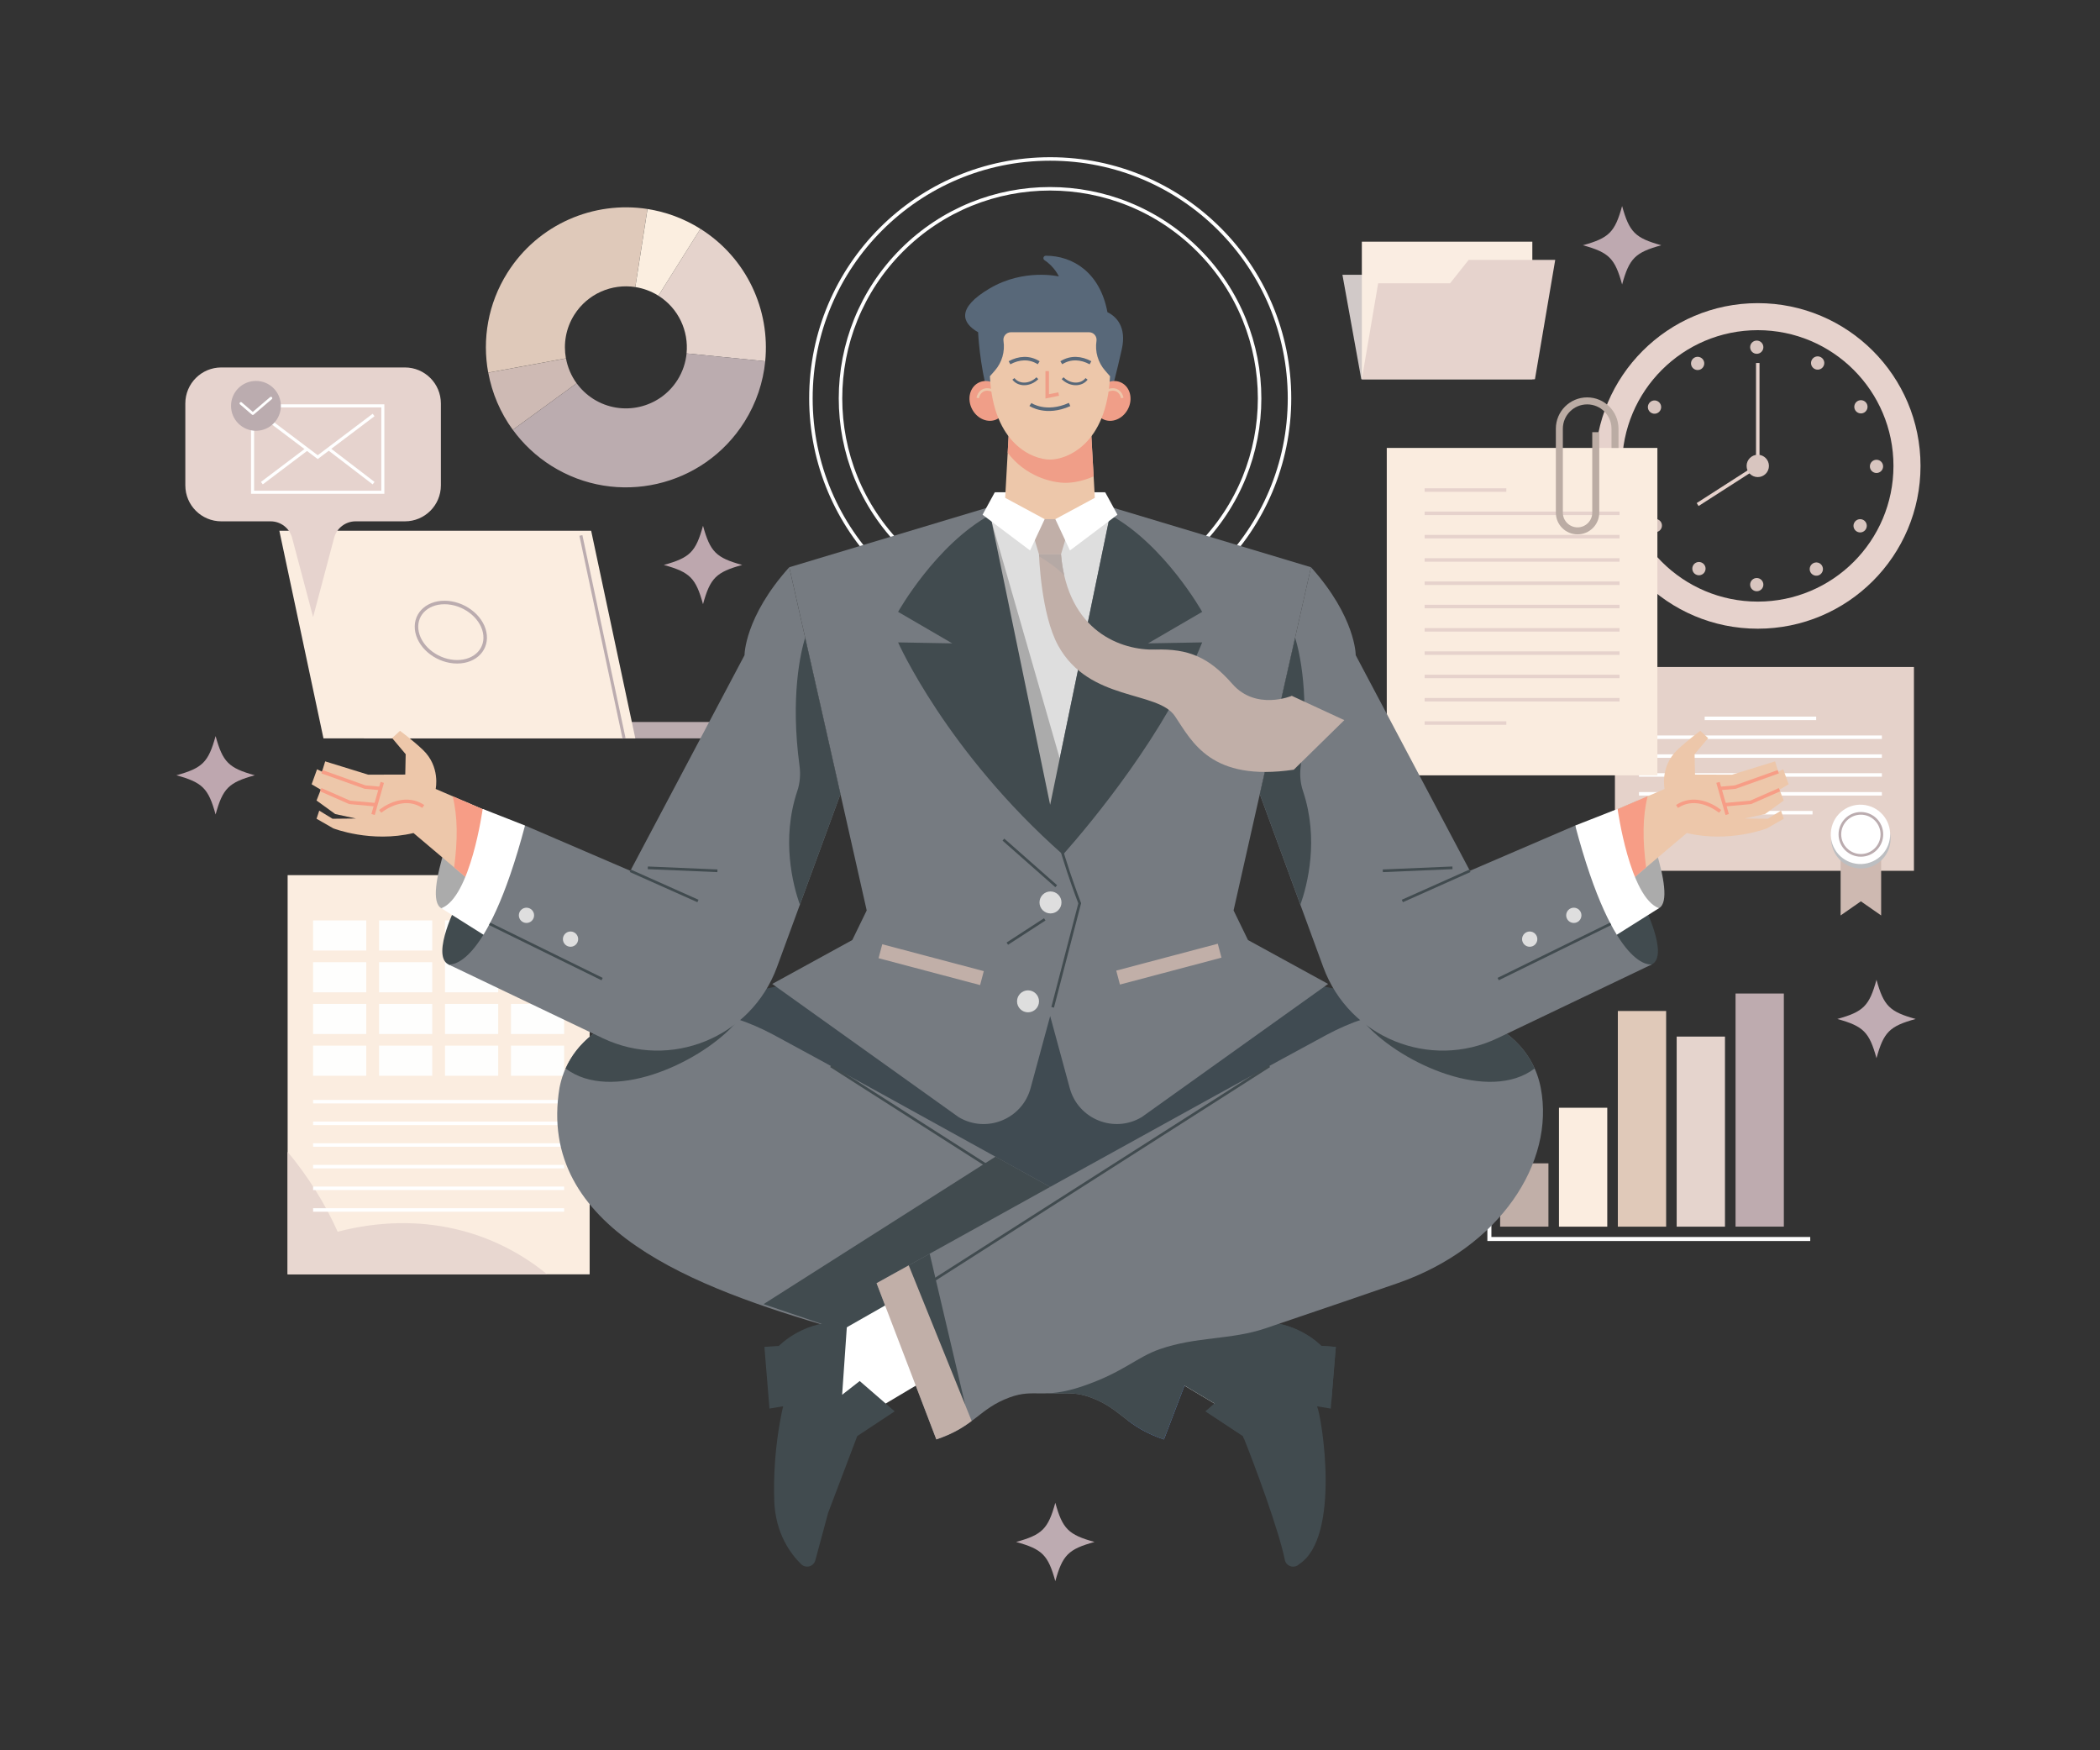 <?xml version="1.0" encoding="utf-8"?>
<!-- Generator: Adobe Illustrator 27.7.0, SVG Export Plug-In . SVG Version: 6.00 Build 0)  -->
<svg version="1.1" xmlns="http://www.w3.org/2000/svg" xmlns:xlink="http://www.w3.org/1999/xlink" x="0px" y="0px"
	 viewBox="0 0 600 500" style="enable-background:new 0 0 600 500;" xml:space="preserve">
<rect x="0" y="0" width="600" height="500" fill="#333333" stroke="none"/>
<style type="text/css">
	.st0{display:none;}
	.st1{display:inline;fill:#B8D0FF;}
	.st2{fill:#E5D2CA;}
	.st3{fill:#CEB9B1;}
	.st4{fill:#BCBEC1;}
	.st5{fill:#FFFFFF;}
	.st6{fill:none;stroke:#BBACAF;stroke-width:0.763;stroke-miterlimit:10;}
	.st7{fill:none;stroke:#FFFFFF;stroke-miterlimit:10;}
	.st8{fill:#BEABAF;}
	.st9{fill:#E5D4CD;}
	.st10{fill:#E0C9B9;}
	.st11{fill:#FBEDE0;}
	.st12{fill:#C1AFA8;}
	.st13{fill:none;stroke:#FFFFFF;stroke-width:1.15;stroke-miterlimit:10;}
	.st14{fill:#E6D2CC;}
	.st15{fill:#D8C5BF;}
	.st16{fill:none;stroke:#E6D2CC;stroke-miterlimit:10;}
	.st17{fill:#FAECDF;}
	.st18{fill:none;stroke:#BBACA4;stroke-width:2;stroke-miterlimit:10;}
	.st19{fill:#E5D3CC;}
	.st20{fill:#BBACAF;}
	.st21{fill:#CEBAB4;}
	.st22{fill:#DFC9BA;}
	.st23{fill:#FBEEE0;}
	.st24{fill:#E8D7D0;}
	.st25{fill:#FEFEFD;}
	.st26{fill:none;stroke:#BBACAF;stroke-width:0.876;stroke-miterlimit:10;}
	.st27{fill:none;stroke:#BBACAF;stroke-miterlimit:10;}
	.st28{fill:#E6D3CE;}
	.st29{fill:none;stroke:#FFFFFF;stroke-width:0.876;stroke-miterlimit:10;}
	.st30{fill:none;stroke:#FFFFFF;stroke-width:0.75;stroke-linecap:round;stroke-linejoin:round;stroke-miterlimit:10;}
	.st31{fill:#D1C9C8;}
	.st32{fill:#FAEDE2;}
	.st33{fill:#E6D3CD;}
	.st34{fill:#BEA7AF;}
	.st35{fill:#BEA9B0;}
	.st36{fill:#C0ACB3;}
	.st37{fill:#BDA7AE;}
	.st38{fill:#BDABB1;}
	.st39{display:none;fill:#FBEDE0;}
	.st40{display:none;fill:#FFFFFF;}
	.st41{fill:#404B52;}
	.st42{fill:#767B81;}
	.st43{fill:#DEDEDE;}
	.st44{fill:#ABABAB;}
	.st45{fill:#414B4F;}
	.st46{fill:#586879;}
	.st47{fill:none;stroke:#414B4F;stroke-width:0.763;stroke-miterlimit:10;}
	.st48{fill:#141D30;}
	.st49{fill:none;stroke:#496EB5;stroke-width:0.688;stroke-miterlimit:10;}
	.st50{fill:#496EB5;}
	.st51{fill:#26395E;}
	.st52{fill:#EDC7AA;}
	.st53{fill:#F79D86;}
	.st54{fill:none;stroke:#F79D86;stroke-miterlimit:10;}
	.st55{fill:#F09E88;}
	.st56{fill:none;stroke:#EDC7AA;stroke-width:0.709;stroke-miterlimit:10;}
	.st57{fill:none;stroke:#586879;stroke-width:0.75;stroke-miterlimit:10;}
	.st58{fill:none;stroke:#586879;stroke-miterlimit:10;}
	.st59{fill:none;stroke:#F09E88;stroke-miterlimit:10;}
	.st60{fill:#B5A9A5;}
</style>
<g id="BACKGROUND" class="st0">
	<rect class="st1" width="600" height="500"/>
</g>
<g id="OBJECTS">
	<rect x="461.41" y="190.54" class="st2" width="85.43" height="58.22"/>
	<polygon class="st3" points="537.47,261.51 531.68,257.48 525.89,261.51 525.89,240.53 537.47,240.53 	"/>
	<circle class="st4" cx="531.68" cy="239.62" r="8.48"/>
	
		<ellipse transform="matrix(0.16 -0.987 0.987 0.16 211.242 724.985)" class="st5" cx="531.68" cy="238.35" rx="8.48" ry="8.48"/>
	<path class="st6" d="M537.68,238.35c0,3.31-2.69,6-6,6c-3.31,0-6-2.69-6-6c0-3.31,2.69-6,6-6
		C534.99,232.35,537.68,235.04,537.68,238.35z"/>
	<line class="st7" x1="468.28" y1="210.6" x2="537.68" y2="210.6"/>
	<line class="st7" x1="487.05" y1="205.21" x2="518.91" y2="205.21"/>
	<line class="st7" x1="468.28" y1="215.99" x2="537.68" y2="215.99"/>
	<line class="st7" x1="468.28" y1="221.38" x2="537.68" y2="221.38"/>
	<line class="st7" x1="468.28" y1="226.77" x2="537.68" y2="226.77"/>
	<line class="st7" x1="488.08" y1="232.16" x2="517.87" y2="232.16"/>
	<rect x="495.87" y="283.82" class="st8" width="13.8" height="66.59"/>
	<rect x="479.05" y="296.12" class="st9" width="13.8" height="54.3"/>
	<rect x="462.24" y="288.81" class="st10" width="13.8" height="61.61"/>
	<rect x="445.42" y="316.45" class="st11" width="13.8" height="33.97"/>
	<rect x="428.61" y="332.33" class="st12" width="13.8" height="18.08"/>
	<polyline class="st13" points="517.21,353.94 425.54,353.94 425.54,281.62 	"/>
	<path class="st14" d="M502.22,86.6c-25.68,0-46.5,20.82-46.5,46.5c0,25.68,20.82,46.5,46.5,46.5c25.68,0,46.5-20.82,46.5-46.5
		C548.72,107.41,527.9,86.6,502.22,86.6z M502.22,171.86c-21.41,0-38.77-17.36-38.77-38.77c0-21.41,17.36-38.77,38.77-38.77
		c21.41,0,38.77,17.36,38.77,38.77C540.98,154.51,523.63,171.86,502.22,171.86z"/>
	<g>
		<path class="st15" d="M503.82,99.18c0,1.05-0.85,1.89-1.89,1.89s-1.89-0.85-1.89-1.89c0-1.05,0.85-1.89,1.89-1.89
			S503.82,98.13,503.82,99.18z"/>
		<path class="st15" d="M503.82,167.01c0,1.05-0.85,1.89-1.89,1.89s-1.89-0.85-1.89-1.89c0-1.05,0.85-1.89,1.89-1.89
			S503.82,165.97,503.82,167.01z"/>
		<path class="st15" d="M486.68,102.87c0.52,0.91,0.21,2.06-0.69,2.59c-0.91,0.52-2.06,0.21-2.59-0.69
			c-0.52-0.91-0.21-2.06,0.69-2.59C485,101.66,486.15,101.97,486.68,102.87z"/>
		<path class="st15" d="M520.59,161.62c0.52,0.91,0.21,2.06-0.69,2.59c-0.91,0.52-2.06,0.21-2.59-0.69
			c-0.52-0.91-0.21-2.06,0.69-2.59C518.91,160.4,520.07,160.71,520.59,161.62z"/>
		<path class="st15" d="M473.67,114.65c0.91,0.52,1.22,1.68,0.69,2.59s-1.68,1.22-2.59,0.69c-0.91-0.52-1.22-1.68-0.69-2.59
			C471.61,114.43,472.77,114.12,473.67,114.65z"/>
		<path class="st15" d="M532.42,148.56c0.91,0.52,1.22,1.68,0.69,2.59c-0.52,0.91-1.68,1.22-2.59,0.69
			c-0.91-0.52-1.22-1.68-0.69-2.59C530.36,148.35,531.52,148.04,532.42,148.56z"/>
		<path class="st15" d="M468.3,131.34c1.05,0,1.89,0.85,1.89,1.89s-0.85,1.89-1.89,1.89c-1.05,0-1.89-0.85-1.89-1.89
			S467.25,131.34,468.3,131.34z"/>
		<path class="st15" d="M536.14,131.34c1.05,0,1.89,0.85,1.89,1.89s-0.85,1.89-1.89,1.89c-1.05,0-1.89-0.85-1.89-1.89
			S535.09,131.34,536.14,131.34z"/>
		<path class="st15" d="M472,148.49c0.91-0.52,2.06-0.21,2.59,0.69c0.52,0.91,0.21,2.06-0.69,2.59c-0.91,0.52-2.06,0.21-2.59-0.69
			C470.78,150.17,471.09,149.01,472,148.49z"/>
		<path class="st15" d="M530.74,114.57c0.91-0.52,2.06-0.21,2.59,0.69c0.52,0.91,0.21,2.06-0.69,2.59
			c-0.91,0.52-2.06,0.21-2.59-0.69C529.53,116.26,529.84,115.1,530.74,114.57z"/>
		<path class="st15" d="M483.77,161.49c0.52-0.91,1.68-1.22,2.59-0.69c0.91,0.52,1.22,1.68,0.69,2.59
			c-0.52,0.91-1.68,1.22-2.59,0.69C483.56,163.56,483.25,162.4,483.77,161.49z"/>
		<path class="st15" d="M517.69,102.75c0.52-0.91,1.68-1.22,2.59-0.69c0.91,0.52,1.22,1.68,0.69,2.59
			c-0.52,0.91-1.68,1.22-2.59,0.69C517.47,104.81,517.16,103.65,517.69,102.75z"/>
	</g>
	<polyline class="st16" points="502.22,103.69 502.22,133.1 485.04,144.13 	"/>
	<circle class="st15" cx="502.22" cy="133.1" r="3.19"/>
	<rect x="396.22" y="127.96" class="st17" width="77.32" height="93.53"/>
	<g>
		<line class="st16" x1="407.04" y1="139.99" x2="430.38" y2="139.99"/>
		<line class="st16" x1="407.04" y1="146.64" x2="462.73" y2="146.64"/>
		<line class="st16" x1="407.04" y1="153.3" x2="462.73" y2="153.3"/>
		<line class="st16" x1="407.04" y1="159.96" x2="462.73" y2="159.96"/>
		<line class="st16" x1="407.04" y1="166.61" x2="462.73" y2="166.61"/>
		<line class="st16" x1="407.04" y1="173.27" x2="462.73" y2="173.27"/>
		<line class="st16" x1="407.04" y1="179.92" x2="462.73" y2="179.92"/>
		<line class="st16" x1="407.04" y1="186.58" x2="462.73" y2="186.58"/>
		<line class="st16" x1="407.04" y1="193.24" x2="462.73" y2="193.24"/>
		<line class="st16" x1="407.04" y1="199.89" x2="462.73" y2="199.89"/>
		<line class="st16" x1="407.04" y1="206.55" x2="430.38" y2="206.55"/>
	</g>
	<path class="st18" d="M455.93,123.46v22.99c0,2.87-2.33,5.2-5.2,5.2l0,0c-2.87,0-5.2-2.33-5.2-5.2v-23.98
		c0-4.39,3.56-7.95,7.95-7.95l0,0c4.39,0,7.95,3.56,7.95,7.95v5.49"/>
	<path class="st19" d="M196.16,100.96l22.47,2.24c1.45-14.61-5.23-29.48-18.51-37.83l-12.01,19.1
		C193.9,88.11,196.79,94.59,196.16,100.96z"/>
	<path class="st20" d="M193.59,108.51c-5.12,8.15-15.88,10.6-24.03,5.48c-1.93-1.22-3.54-2.76-4.8-4.5l-18.24,13.29
		c2.91,3.99,6.6,7.52,11.04,10.31c18.7,11.75,43.39,6.12,55.14-12.58c3.41-5.42,5.35-11.35,5.94-17.32l-22.47-2.24
		C195.91,103.56,195.08,106.14,193.59,108.51z"/>
	<path class="st21" d="M146.51,122.78l18.24-13.29c-1.55-2.13-2.57-4.56-3.04-7.11l-22.2,4.08
		C140.58,112.31,142.95,117.9,146.51,122.78z"/>
	<path class="st22" d="M164.07,89.95c3.82-6.08,10.77-8.98,17.44-7.95l3.48-22.3c-15.3-2.38-31.26,4.29-40.03,18.24
		c-5.55,8.83-7.22,19-5.47,28.51l22.2-4.08C160.94,98.23,161.65,93.8,164.07,89.95z"/>
	<path class="st23" d="M181.52,82.01c2.27,0.35,4.52,1.16,6.59,2.46l12.01-19.1c-4.76-2.99-9.9-4.85-15.12-5.66L181.52,82.01z"/>
	<rect x="82.18" y="250" class="st11" width="86.29" height="114.04"/>
	<path class="st24" d="M96.47,351.86c-3.62-8.12-8.47-15.81-14.29-22.82v35h74.15C141.38,351.76,120.44,345.67,96.47,351.86z"/>
	<g>
		<line class="st7" x1="89.46" y1="314.71" x2="161.18" y2="314.71"/>
		<line class="st7" x1="89.46" y1="320.9" x2="161.18" y2="320.9"/>
		<line class="st7" x1="89.46" y1="327.09" x2="161.18" y2="327.09"/>
		<line class="st7" x1="89.46" y1="333.27" x2="161.18" y2="333.27"/>
		<line class="st7" x1="89.46" y1="339.46" x2="161.18" y2="339.46"/>
		<line class="st7" x1="89.46" y1="345.65" x2="161.18" y2="345.65"/>
	</g>
	<g>
		<g>
			<rect x="89.46" y="262.94" class="st25" width="15.19" height="8.6"/>
			<rect x="108.3" y="262.94" class="st25" width="15.19" height="8.6"/>
			<rect x="127.15" y="262.94" class="st25" width="15.19" height="8.6"/>
			<rect x="145.99" y="262.94" class="st25" width="15.19" height="8.6"/>
		</g>
		<g>
			<rect x="89.46" y="274.87" class="st25" width="15.19" height="8.6"/>
			<rect x="108.3" y="274.87" class="st25" width="15.19" height="8.6"/>
			<rect x="127.15" y="274.87" class="st25" width="15.19" height="8.6"/>
			<rect x="145.99" y="274.87" class="st25" width="15.19" height="8.6"/>
		</g>
		<g>
			<rect x="89.46" y="286.79" class="st25" width="15.19" height="8.6"/>
			<rect x="108.3" y="286.79" class="st25" width="15.19" height="8.6"/>
			<rect x="127.15" y="286.79" class="st25" width="15.19" height="8.6"/>
			<rect x="145.99" y="286.79" class="st25" width="15.19" height="8.6"/>
		</g>
		<g>
			<rect x="89.46" y="298.71" class="st25" width="15.19" height="8.6"/>
			<rect x="108.3" y="298.71" class="st25" width="15.19" height="8.6"/>
			<rect x="127.15" y="298.71" class="st25" width="15.19" height="8.6"/>
			<rect x="145.99" y="298.71" class="st25" width="15.19" height="8.6"/>
		</g>
	</g>
	<rect x="103.96" y="206.25" class="st20" width="123.41" height="4.68"/>
	<polygon class="st11" points="181.52,210.93 92.42,210.93 79.81,151.61 168.9,151.61 	"/>
	<line class="st26" x1="165.97" y1="152.96" x2="178.3" y2="210.93"/>
	<path class="st27" d="M138.46,180.58c0.99,4.68-2.52,8.47-7.85,8.47c-5.33,0-10.46-3.79-11.45-8.47c-0.99-4.68,2.52-8.47,7.85-8.47
		C132.34,172.12,137.47,175.91,138.46,180.58z"/>
	<path class="st28" d="M115.68,104.97H63.23c-5.68,0-10.28,4.6-10.28,10.28v23.4c0,5.68,4.6,10.28,10.28,10.28h14.09
		c2.88,0,5.4,1.94,6.14,4.72l6,22.62l6-22.62c0.74-2.78,3.26-4.72,6.14-4.72h14.09c5.68,0,10.28-4.6,10.28-10.28v-23.4
		C125.96,109.57,121.36,104.97,115.68,104.97z"/>
	<g>
		<rect x="72.16" y="115.94" class="st29" width="37.22" height="24.68"/>
		<g>
			<polyline class="st29" points="74.82,118.55 90.78,130.59 106.74,118.55 			"/>
			<line class="st29" x1="93.93" y1="128.21" x2="106.74" y2="138.02"/>
			<line class="st29" x1="74.82" y1="138.02" x2="87.72" y2="128.28"/>
		</g>
	</g>
	<path class="st20" d="M80.25,115.94c0,3.93-3.19,7.12-7.12,7.12c-3.94,0-7.12-3.19-7.12-7.12c0-3.94,3.19-7.12,7.12-7.12
		C77.06,108.82,80.25,112.01,80.25,115.94z"/>
	<polyline class="st30" points="68.83,115.24 72.23,118.16 77.42,113.73 	"/>
	<polygon class="st31" points="383.55,78.49 388.94,108.32 438.4,108.32 433.01,78.49 	"/>
	<rect x="389.1" y="69.04" class="st32" width="48.71" height="39.28"/>
	<polygon class="st33" points="419.62,74.24 414.31,80.92 393.76,80.92 389.1,108.32 438.56,108.32 444.35,74.24 	"/>
	<path class="st34" d="M72.8,221.47c-7.47,2.06-9.14,3.73-11.2,11.2c-2.06-7.47-3.73-9.14-11.2-11.2c7.47-2.06,9.14-3.73,11.2-11.2
		C63.66,217.73,65.33,219.4,72.8,221.47z"/>
	<path class="st35" d="M474.66,70.06c-7.47,2.06-9.14,3.73-11.2,11.2c-2.06-7.47-3.73-9.14-11.2-11.2c7.47-2.06,9.14-3.73,11.2-11.2
		C465.52,66.32,467.19,67.99,474.66,70.06z"/>
	<path class="st36" d="M547.34,291.09c-7.47,2.06-9.14,3.73-11.2,11.2c-2.06-7.47-3.73-9.14-11.2-11.2
		c7.47-2.06,9.14-3.73,11.2-11.2C538.2,287.35,539.87,289.02,547.34,291.09z"/>
	<path class="st37" d="M212.06,161.39c-7.47,2.06-9.14,3.73-11.2,11.2c-2.06-7.47-3.73-9.14-11.2-11.2
		c7.47-2.06,9.14-3.73,11.2-11.2C202.92,157.66,204.59,159.33,212.06,161.39z"/>
	<path class="st38" d="M312.72,440.49c-7.47,2.06-9.14,3.73-11.2,11.2c-2.06-7.47-3.73-9.14-11.2-11.2
		c7.47-2.06,9.14-3.73,11.2-11.2C303.58,436.75,305.25,438.42,312.72,440.49z"/>
	<path class="st39" d="M0,500h277.97c-0.38-40.41-45.56-79.4-97.87-79.21c-2-35.91-37.12-70.12-83.62-58.12
		C80.79,327.47,42.11,300.38,0,301.24V500z"/>
	<path class="st40" d="M0,500h219.47c-0.56-22.5-34.4-44.77-71.47-44.77c-15.78-36.89-47.22-46.92-87.72-39.61
		C46.17,384.59,15.98,380.7,0,380.99V500z"/>
	<path class="st39" d="M600,500H322.03c0.38-40.41,45.56-79.4,97.87-79.21c2-35.91,37.12-70.12,83.62-58.12
		c15.68-35.2,54.36-62.28,96.47-61.42V500z"/>
	<path class="st40" d="M600,500H380.53c0.56-22.5,34.4-44.77,71.47-44.77c15.78-36.89,47.22-46.92,87.72-39.61
		c14.11-31.04,44.3-34.92,60.28-34.63V500z"/>
	<g>
		<circle class="st7" cx="300.06" cy="113.78" r="68.37"/>
		
			<ellipse transform="matrix(0.707 -0.707 0.707 0.707 7.431 245.502)" class="st7" cx="300.06" cy="113.78" rx="59.88" ry="59.88"/>
	</g>
	<polygon class="st41" points="300.04,266.1 185.09,289.19 300.04,361.47 414.98,289.19 	"/>
	<path class="st42" d="M356.57,268.54l-4.12-8.46l22.12-98.04l-57.37-17.25h-17.16h-17.16l-57.37,17.25l22.12,98.04l-4.12,8.46
		l-22.87,12.54l53.26,38.05c7.91,4.73,18.15,0.6,20.56-8.3l5.59-20.58l5.59,20.58c2.41,8.89,12.65,13.02,20.56,8.3l53.26-38.05
		L356.57,268.54z"/>
	<polygon class="st43" points="282.91,147.07 317.16,147.07 300.04,229.91 	"/>
	<polygon class="st44" points="283.31,148.98 306.11,228.23 295.81,235.18 	"/>
	<path class="st45" d="M343.48,174.79c0,0-10.73-19.16-26.32-27.72l-17.12,82.85l-17.12-82.85c-15.59,8.56-26.32,27.72-26.32,27.72
		l15.47,9l-15.47-0.28c0,0,13.79,31.19,47.11,60.64c8.45-9.56,29.37-34.75,39.77-60.64l-15.47,0.28L343.48,174.79z"/>
	<polygon class="st5" points="284.23,140.62 315.77,140.62 300,155.62 	"/>
	<path class="st46" d="M317.16,113.38c0,0,1.97-7.31,3.37-13.69c1.41-6.37-1.69-9.37-4.12-10.5c-2.11-11.39-9.91-16.13-17.6-16.14
		c-0.68,0-0.96,0.89-0.39,1.27c2.91,1.91,4.11,4.65,4.11,4.65s-9.94-2.34-19.69,3.38c-9.75,5.72-7.97,9.94-3.38,12.56
		c0,0,0.38,9.09,2.91,18.19L317.16,113.38z"/>
	<path class="st47" d="M300.04,229.91c2.68,13.5,8.45,28.13,8.45,28.13l-7.73,29.72"/>
	<circle class="st43" cx="300.14" cy="257.8" r="3.14"/>
	<path class="st43" d="M296.86,286.05c0,1.73-1.41,3.14-3.14,3.14c-1.73,0-3.14-1.41-3.14-3.14s1.41-3.14,3.14-3.14
		C295.45,282.91,296.86,284.32,296.86,286.05z"/>
	<line class="st47" x1="286.69" y1="239.85" x2="301.78" y2="253.16"/>
	<line class="st47" x1="298.5" y1="262.63" x2="287.81" y2="269.57"/>
	<g>
		
			<rect x="250.99" y="273.41" transform="matrix(0.967 0.256 -0.256 0.967 79.359 -58.899)" class="st12" width="30" height="4.12"/>
		
			<rect x="319.08" y="273.41" transform="matrix(-0.967 0.256 -0.256 -0.967 727.536 456.279)" class="st12" width="30" height="4.12"/>
	</g>
	<polygon class="st5" points="343.02,370.56 364.74,382.93 360.6,409.03 333.11,392.67 	"/>
	<path class="st45" d="M358.03,377.84l1.43,20.6l-5.02-3.92l-9.99,8.66l10.69,7.06c3.3,8.19,10.3,27,11.98,35.51
		c0.49,1.8,2.73,2.4,4.06,1.09c11.99-7.74,6.5-41.99,5.12-45.1l3.91,0.65l1.45-17.61l-4.15-0.29
		C377.51,384.48,369.92,376.49,358.03,377.84z"/>
	<path class="st42" d="M159.86,310.74c4.12-21.33,33.37-30.04,61.12-15.15c27.75,14.89,128.62,70.98,128.62,70.98l-17.06,44.62
		c-11.01-3.7-12.14-8.77-20.95-12c-7.27-2.67-9.42,0.71-20.95-3.23c-11.53-3.94-15.29-8.24-21.94-10.55
		c-10.55-3.66-20.36-2.61-30.13-5.93C198.61,367.92,153.19,351.13,159.86,310.74z"/>
	<path class="st48" d="M324.29,401.35l10.15-43.2c3.26,1.81,6.11,3.39,8.42,4.68L324.29,401.35z"/>
	<line class="st47" x1="342.87" y1="371.82" x2="237.4" y2="304.51"/>
	<line class="st49" x1="376.89" y1="386.33" x2="375.67" y2="399.38"/>
	<path class="st50" d="M332.55,411.2c-4.72-1.59-7.63-3.43-10.1-5.27l17.98-44.46c5.76,3.2,9.19,5.1,9.19,5.1L332.55,411.2z"/>
	<path class="st45" d="M380.41,399.92l1.25-15.16l-4.15-0.29c0,0-7.59-7.99-19.48-6.64l0.09,1.33l-10.95-6.24l2.43-6.36
		c0,0-32.17-17.89-65.17-36.14l-66.27,42.13c6.06,2.06,12.99,4.42,20.41,6.93c9.77,3.31,19.58,2.27,30.13,5.93
		c6.64,2.3,10.41,6.61,21.94,10.55c11.53,3.94,13.69,0.56,20.95,3.23c8.81,3.24,9.95,8.3,20.95,12l5.88-15.37l8.6,5.12l-2.58,2.23
		l10.69,7.06l0.29,0.76l20.88-9.25c0,0,0-0.01,0-0.01l0.02,0L380.41,399.92z"/>
	<path class="st42" d="M440.21,310.74c-4.12-21.33-33.37-30.04-61.12-15.15c-27.75,14.89-128.62,70.98-128.62,70.98l17.06,44.62
		c11.01-3.7,12.14-8.77,20.95-12c7.27-2.67,9.42,0.71,20.95-3.23c11.53-3.94,15.29-8.24,21.94-10.55
		c10.55-3.66,20.36-2.61,30.13-5.93c16.47-5.58,30.64-10.41,37.84-12.92C428.57,356.39,444.34,332.07,440.21,310.74z"/>
	<path class="st45" d="M275.78,401.35l-10.15-43.2c-3.26,1.81-6.11,3.39-8.42,4.68L275.78,401.35z"/>
	<line class="st47" x1="257.2" y1="371.82" x2="362.67" y2="304.51"/>
	<polygon class="st5" points="257.05,370.56 235.33,382.93 239.47,409.03 266.96,392.67 	"/>
	<path class="st45" d="M242.04,377.84l-1.43,20.6l5.02-3.92l9.99,8.66l-10.69,7.06l-8.32,21.93l-3.66,13.57
		c-0.49,1.8-2.73,2.4-4.06,1.09c-3.06-3-7.33-8.81-7.67-18.01c-0.54-14.96,2.54-27.09,2.54-27.09l-3.91,0.65l-1.45-17.61l4.15-0.29
		C222.56,384.48,230.15,376.49,242.04,377.84z"/>
	<line class="st42" x1="223.18" y1="386.33" x2="224.4" y2="399.38"/>
	<path class="st12" d="M267.52,411.2c4.72-1.59,7.63-3.43,10.1-5.27l-17.98-44.46c-5.76,3.2-9.19,5.1-9.19,5.1L267.52,411.2z"/>
	<path class="st51" d="M225.5,162.04"/>
	<path class="st44" d="M126.09,259.44c-5.73-3.14,6.09-30.75,6.09-30.75l9.95,4.29C142.13,232.99,131.86,262.61,126.09,259.44z"/>
	<path class="st52" d="M146.3,234.78l-21.82-9.4c0,0,1.4-6.37-3.66-11.18c-2.88-2.74-6.54-5.43-6.54-5.43l-2.24,2.08l3.87,4.6
		l-0.12,5.82l-10.58,0.03l-12.3-3.8l-0.91,2.95l-1.41-0.7l-1.55,4.29l2.61,1.55l-1.21,3.09l5.34,3.87l5.91,1.27l-6.68,0.07
		l-3.8-2.32l-0.77,2.32l4.78,2.74c0,0,10.76,4.24,22.92,1.34l19.9,16.83L146.3,234.78z"/>
	<path class="st53" d="M138.05,254.79l8.25-20.01l-16.97-7.31c1.47,5.87,1.45,12.51,0.42,20.31L138.05,254.79z"/>
	<path class="st45" d="M128.06,275.48c-4.99-2.72,2.69-17.64,2.69-17.64l16.2,6.92C146.96,264.75,133.56,278.47,128.06,275.48z"/>
	<path class="st5" d="M150,235.82l-12.09-4.74c0,0-3.47,25.27-11.81,28.37L150,274.49V235.82z"/>
	<path class="st45" d="M209.58,292.91c0.58-0.62,0.92-1.21,1.07-1.79c-21.75-7.23-42.39-0.76-49.05,14.1
		C174.57,315.09,199.21,304.02,209.58,292.91z"/>
	<path class="st42" d="M225.5,162.04l14.63,64.82l-18.14,49.42c-7.39,20.12-30.48,29.52-49.82,20.28l-44.1-21.08
		c0,0,10.69,2.81,21.94-39.66l30.09,12.94l32.62-61.59C212.72,187.16,212.7,176.29,225.5,162.04z"/>
	<line class="st47" x1="139.89" y1="263.91" x2="172.03" y2="279.69"/>
	<circle class="st43" cx="150.42" cy="261.48" r="2.18"/>
	<path class="st43" d="M165.19,268.28c0,1.2-0.98,2.18-2.18,2.18c-1.2,0-2.18-0.98-2.18-2.18s0.98-2.18,2.18-2.18
		C164.22,266.1,165.19,267.08,165.19,268.28z"/>
	<line class="st47" x1="180.09" y1="248.76" x2="199.41" y2="257.38"/>
	<line class="st47" x1="185.09" y1="247.91" x2="204.98" y2="248.76"/>
	<path class="st45" d="M230.04,182.15c-1.29,4.24-4.26,16.86-1.61,36.58c0.33,2.44,0.15,4.94-0.64,7.27
		c-4.62,13.79-1.26,26.76,0.74,32.45l11.6-31.6L230.04,182.15z"/>
	<polyline class="st54" points="91.99,220.46 104.3,224.85 108.61,225.23 	"/>
	<polyline class="st54" points="91.65,225.59 99.89,229.21 107.16,229.87 	"/>
	<line class="st54" x1="109.22" y1="223.5" x2="106.59" y2="232.68"/>
	<path class="st54" d="M108.61,231.78c2.72-2.1,7.73-4.44,12.33-1.4"/>
	<path class="st44" d="M473.98,259.44c5.73-3.14-6.09-30.75-6.09-30.75l-9.95,4.29C457.94,232.99,468.22,262.61,473.98,259.44z"/>
	<path class="st52" d="M453.78,234.78l21.82-9.4c0,0-1.4-6.37,3.66-11.18c2.88-2.74,6.54-5.43,6.54-5.43l2.24,2.08l-3.87,4.6
		l0.12,5.82l10.58,0.03l12.3-3.8l0.91,2.95l1.41-0.7l1.55,4.29l-2.61,1.55l1.21,3.09l-5.34,3.87l-5.91,1.27l6.68,0.07l3.8-2.32
		l0.77,2.32l-4.78,2.74c0,0-10.76,4.24-22.92,1.34l-19.9,16.83L453.78,234.78z"/>
	<path class="st53" d="M462.03,254.79l-8.25-20.01l16.97-7.31c-1.47,5.87-1.45,12.51-0.43,20.31L462.03,254.79z"/>
	<path class="st45" d="M472.01,275.48c4.99-2.72-2.69-17.64-2.69-17.64l-16.2,6.92C453.12,264.75,466.52,278.47,472.01,275.48z"/>
	<path class="st5" d="M450.08,235.82l12.09-4.74c0,0,3.47,25.27,11.81,28.37l-23.91,15.05V235.82z"/>
	<path class="st45" d="M390.5,292.91c-0.58-0.62-0.92-1.21-1.07-1.79c21.75-7.23,42.39-0.76,49.05,14.1
		C425.51,315.09,400.87,304.02,390.5,292.91z"/>
	<path class="st42" d="M374.57,162.04l-14.63,64.82l18.14,49.42c7.39,20.12,30.48,29.52,49.82,20.28l44.1-21.08
		c0,0-10.69,2.81-21.94-39.66l-30.09,12.94l-32.62-61.59C387.36,187.16,387.38,176.29,374.57,162.04z"/>
	<line class="st47" x1="460.19" y1="263.91" x2="428.05" y2="279.69"/>
	<circle class="st43" cx="449.66" cy="261.48" r="2.18"/>
	<path class="st43" d="M434.88,268.28c0,1.2,0.98,2.18,2.18,2.18s2.18-0.98,2.18-2.18s-0.98-2.18-2.18-2.18
		S434.88,267.08,434.88,268.28z"/>
	<line class="st47" x1="419.98" y1="248.76" x2="400.67" y2="257.38"/>
	<line class="st47" x1="414.99" y1="247.91" x2="395.09" y2="248.76"/>
	<path class="st45" d="M370.04,182.15c1.29,4.24,4.26,16.86,1.61,36.58c-0.33,2.44-0.15,4.94,0.64,7.27
		c4.62,13.79,1.26,26.76-0.74,32.45l-11.6-31.6L370.04,182.15z"/>
	<polyline class="st54" points="508.08,220.46 495.78,224.85 491.47,225.23 	"/>
	<polyline class="st54" points="508.43,225.59 500.19,229.21 492.92,229.87 	"/>
	<line class="st54" x1="490.86" y1="223.5" x2="493.48" y2="232.68"/>
	<path class="st54" d="M491.47,231.78c-2.72-2.1-7.73-4.44-12.33-1.4"/>
	<polygon class="st52" points="311.72,122.66 300,122.66 288.28,122.66 287.06,144.6 300,152.2 312.94,144.6 	"/>
	<polygon class="st12" points="303.14,158.38 296.86,158.38 293.89,148.3 306.11,148.3 	"/>
	<path class="st55" d="M304.45,137.93c2.01,0,4.94-0.48,8.01-1.84l-0.75-13.42H300h-11.72l-0.37,6.67
		C292.98,136.08,300.51,137.93,304.45,137.93z"/>
	<path class="st55" d="M286.71,112.21c1.48,2.86,0.67,6.22-1.81,7.51c-2.48,1.28-5.69,0-7.17-2.86c-1.48-2.86-0.67-6.22,1.81-7.51
		S285.22,109.35,286.71,112.21z"/>
	<path class="st56" d="M279.34,113.69c0.71-3.12,4.1-3.43,6.92,0.16"/>
	<path class="st55" d="M313.29,112.21c-1.48,2.86-0.67,6.22,1.81,7.51s5.69,0,7.17-2.86c1.48-2.86,0.67-6.22-1.81-7.51
		S314.78,109.35,313.29,112.21z"/>
	<path class="st56" d="M320.66,113.69c-0.71-3.12-4.1-3.43-6.92,0.16"/>
	<path class="st52" d="M315.77,105.9c-2.05-2.33-2.96-5.44-2.49-8.51v0c0.2-1.3-0.81-2.48-2.13-2.48H300h-11.16
		c-1.32,0-2.33,1.18-2.13,2.48l0,0c0.47,3.06-0.44,6.18-2.49,8.51l-1.39,1.58c0.94,19.5,12.38,23.81,17.16,23.81
		s16.22-4.31,17.16-23.81L315.77,105.9z"/>
	<path class="st57" d="M289.55,108.23c1.5,1.97,4.73,1.92,6.84-0.19"/>
	<path class="st58" d="M288.43,103.63c2.67-1.45,5.67-1.69,8.34,0"/>
	<path class="st57" d="M310.45,108.23c-1.5,1.97-4.73,1.92-6.84-0.19"/>
	<path class="st58" d="M311.57,103.63c-2.67-1.45-5.67-1.69-8.34,0"/>
	<polyline class="st59" points="299.2,106.02 299.2,113.23 302.47,112.56 	"/>
	<path class="st58" d="M294.4,115.55c0,0,4.41,3.05,11.2,0"/>
	<line class="st46" x1="298.06" y1="119.94" x2="301.94" y2="119.94"/>
	<g>
		<polygon class="st5" points="298.48,148.3 294.3,157.25 280.73,147.04 284.23,140.62 		"/>
		<polygon class="st5" points="301.52,148.3 305.7,157.25 319.27,147.04 315.77,140.62 		"/>
	</g>
	<path class="st12" d="M303.14,158.38h-6.28c0,0,0.52,17.06,5.48,26.06c8.87,16.06,28.41,12.75,33.37,20.16
		c4.97,7.41,10.31,18.75,33.94,15.28l14.44-14.16l-15-6.94c0,0-10.22,4.31-16.97-3.38c-6.75-7.69-12.56-10.12-22.03-9.84
		C320.62,185.85,305.06,180.6,303.14,158.38z"/>
	<path class="st60" d="M304.08,164.4c-0.43-1.85-0.75-3.85-0.93-6.02h-6.28c0,0,0.01,0.2,0.02,0.55
		C299,160.19,302,162.18,304.08,164.4z"/>
</g>
</svg>
